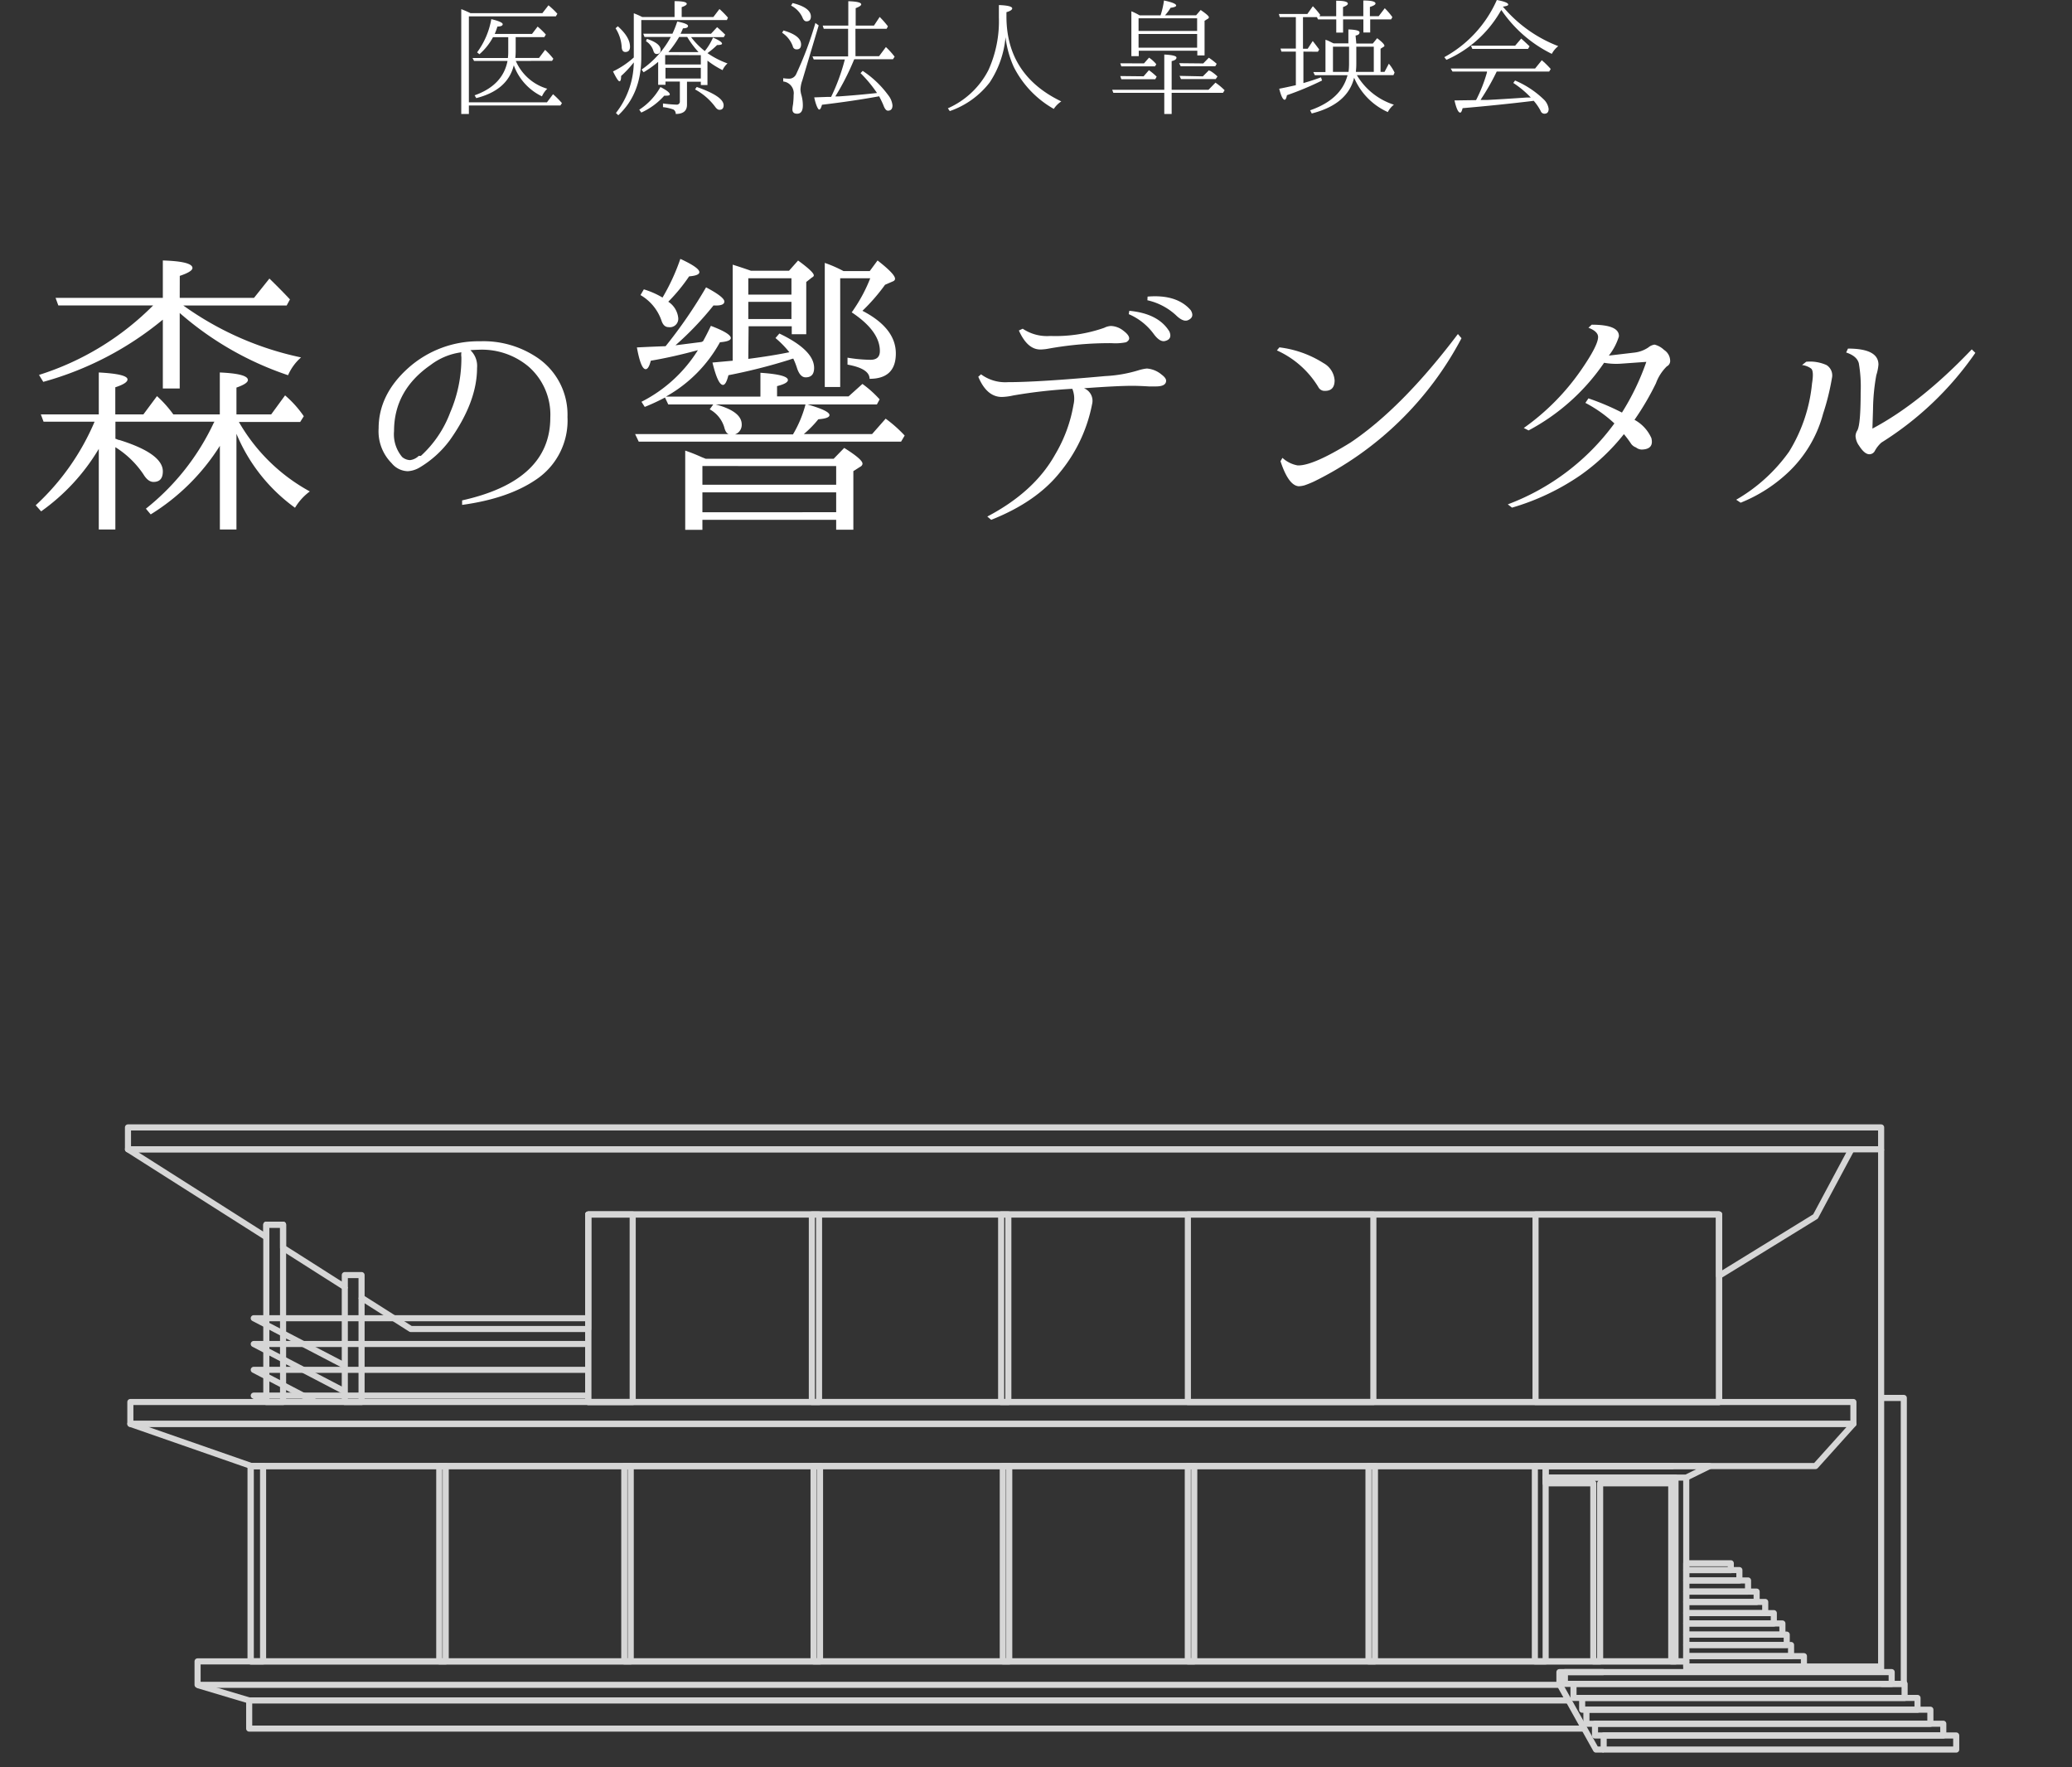 <svg xmlns="http://www.w3.org/2000/svg" viewBox="0 0 340 290"><rect x="0" y="0" width="340" height="290" fill="#333333" stroke="none"/><defs><style>.cls-1,.cls-4{fill:none;}.cls-2{fill:#fff;}.cls-3{opacity:0.8;}.cls-4{stroke:#fff;stroke-linejoin:round;}</style></defs><title>entrance_logo</title><g id="レイヤー_2" data-name="レイヤー 2"><g id="ファーストビュー"><rect class="cls-1" width="340" height="290"/><path class="cls-2" d="M77.21,2.16H89L90,.87a13,13,0,0,1,1.46,1.39l-.25.42H76.94V16.79H89.75l1-1.33a14.35,14.35,0,0,1,1.46,1.46l-.25.39H76.94V18.7H75.69V1.5Q76.4,1.77,77.21,2.16ZM84.64,10a8.11,8.11,0,0,0,5.16,4.56,4.09,4.09,0,0,0-.87,1.25,9.12,9.12,0,0,1-4.62-5.1q-1,4.08-6.16,5.39l-.27-.46Q82.51,14,83.28,10H77.79l-.25-.48h5.8a8,8,0,0,0,.06-1V6.1h-2.5A9.85,9.85,0,0,1,78.67,8.9l-.38-.31a12.89,12.89,0,0,0,2.33-5.45q1.87.46,1.87.83t-.87.39a11.53,11.53,0,0,1-.44,1.21H87.3l.92-1.21a12.27,12.27,0,0,1,1.35,1.31l-.25.42h-4.7V8.32a10.73,10.73,0,0,1-.06,1.19h3.89l1-1.33a12,12,0,0,1,1.35,1.46l-.21.35Z"/><path class="cls-2" d="M105.38,2.79h5.31V.19q2,0,2,.44c0,.17-.28.35-.83.54V2.79h5.2l1-1.31a15,15,0,0,1,1.39,1.41l-.17.4H105.23V9.4q0,6-3.77,9.51l-.39-.37a13.75,13.75,0,0,0,2.93-8.2v-.1a17.83,17.83,0,0,1-2.08,2.23q0,.87-.27.87t-1.06-1.62A14.37,14.37,0,0,0,104,9.43V2.18A12.78,12.78,0,0,1,105.38,2.79Zm-4,1.52q2,1.79,2,3.35,0,.87-.77.87-.58,0-.6-.89a6.43,6.43,0,0,0-1-3ZM104.9,18a10.46,10.46,0,0,0,3.47-3.72q1.54.79,1.54,1.21,0,.21-.58.21l-.33,0a11.23,11.23,0,0,1-3.77,2.77ZM108,10.15a17.63,17.63,0,0,1-2.39,1.71l-.33-.44a15.42,15.42,0,0,0,4.79-5.35h-4.31l-.21-.54h4.79a15.82,15.82,0,0,0,.79-2q1.77.35,1.77.73t-.83.39a8.18,8.18,0,0,1-.4.89h5l1-1.08q.42.33,1.33,1.23l-.23.4h-5.37a12.61,12.61,0,0,0,2.25,2.29A9.38,9.38,0,0,0,117,6.16q1.48.65,1.48,1c0,.15-.27.23-.81.23a13.19,13.19,0,0,1-1.58,1.33,14.52,14.52,0,0,0,3.29,1.69,3.11,3.11,0,0,0-.81,1.1,14.61,14.61,0,0,1-2.48-1.56v4H115v-.54h-2.27v3.77q0,1.52-1.85,1.52a.79.79,0,0,0-.38-.73,7.31,7.31,0,0,0-1.71-.39v-.6a21.56,21.56,0,0,0,2.21.19.5.5,0,0,0,.56-.56V13.38H109.2v.54H108Zm-1.85-3.77q2.25.73,2.25,1.79c0,.46-.22.69-.65.69-.26,0-.44-.18-.54-.54A2.86,2.86,0,0,0,106,6.76Zm3,2.66,0,0v1.54H115V9.05ZM115,12.88V11.13H109.2v1.75Zm-5.31-4.33h4.93a15.63,15.63,0,0,1-1.85-2.48h-1.33A17,17,0,0,1,109.68,8.55Zm4.64,5.72q4.41,1.54,4.41,3,0,.75-.69.75c-.24,0-.48-.18-.73-.54a10.17,10.17,0,0,0-3.27-2.81Z"/><path class="cls-2" d="M128.56,5q2.89.83,2.89,2.29,0,.81-.71.81a.61.61,0,0,1-.65-.52,4.51,4.51,0,0,0-1.75-2.21Zm5.78-.83-2.68,9-.1.29a5.41,5.41,0,0,0-.21,1.21,3.79,3.79,0,0,0,.12.81,6.22,6.22,0,0,1,.27,1.81q0,1.37-.94,1.37-.77,0-.77-.71s0-.3.1-.83a13.37,13.37,0,0,0,.1-1.54,1.94,1.94,0,0,0-1.71-2.21v-.54a6,6,0,0,0,.87.08,1.27,1.27,0,0,0,1.25-.73,57.56,57.56,0,0,0,3.16-8.41ZM130.06.5q3,.75,3,2.21,0,.79-.73.79-.42,0-.67-.67A4.09,4.09,0,0,0,129.81.92Zm10.32,8.72h3.87l1.12-1.5a12.73,12.73,0,0,1,1.43,1.58l-.27.42h-6.33a1,1,0,0,0-.13.25,40.55,40.55,0,0,1-3,5.85l.58,0q3.31-.23,6.26-.56A21.56,21.56,0,0,0,141.21,12l.35-.37a16.27,16.27,0,0,1,4.2,4,3.18,3.18,0,0,1,.69,1.66q0,.87-.75.87-.42,0-.75-.92-.25-.6-.69-1.44-4.18.77-9.38,1.39c-.14.53-.29.79-.46.79s-.53-.67-.81-2l2.25-.08.52,0a32.38,32.38,0,0,0,2.25-6.14h-5.1l-.21-.5h5.85V4.72h-4L135,4.2h4.2v-4q2.12.06,2.12.52,0,.27-.91.62V4.2h3l.94-1.42a15.58,15.58,0,0,1,1.35,1.54l-.21.4h-5.12Z"/><path class="cls-2" d="M165.15,2V2.7q0,9.61,9,13.94a4.28,4.28,0,0,0-1.23,1.23A16.38,16.38,0,0,1,166.36,11,16.44,16.44,0,0,1,165,6.1a16,16,0,0,1-2.6,7.43,14.06,14.06,0,0,1-6.55,4.7l-.31-.46a13.65,13.65,0,0,0,6.66-6.28,19.48,19.48,0,0,0,1.71-8.66v-2q2.19.08,2.19.56Q166.07,1.73,165.15,2Z"/><path class="cls-2" d="M192.26,15.23V18.7h-1.21V15.23h-8.36l-.19-.5h8.55V8.95q2,.1,2,.5t-.79.58v4.7h6.05l1.14-1.17a10.16,10.16,0,0,1,1.5,1.25l-.27.42Zm-4.54-4.83.83-.94a5.59,5.59,0,0,1,1.19,1.08l-.21.35H184l-.17-.5Zm-.06,2.12.87-1a9.73,9.73,0,0,1,1.27,1.06l-.23.42H184l-.17-.52Zm-.65-10h3.43A13.37,13.37,0,0,0,191,.08q2,.42,2,.83,0,.25-.92.37a6.83,6.83,0,0,1-.91,1.23h5.1l.75-.87q1.35.92,1.35,1.19a.31.31,0,0,1-.21.27l-.5.31V9.09h-1.19V8.32h-9.61v.89h-1.21V1.85A10.61,10.61,0,0,1,187,2.52Zm9.43,2.56V3h-9.61V5.08Zm0,.5h-9.61V7.82h9.61Zm1,4.83.92-.94a11.27,11.27,0,0,1,1.29,1l-.23.4h-5.68l-.25-.5Zm-.06,2.12,1-1,.13.1.08,0a6.32,6.32,0,0,1,1.19.92l-.29.42h-5.7l-.23-.52Z"/><path class="cls-2" d="M213.88,8.47v5.16q1.41-.4,2.89-.94l.17.52a49.72,49.72,0,0,1-5.76,2.41q-.15.75-.37.75-.44,0-.9-1.81,1-.19,2.73-.58V8.47h-2.37l-.15-.5h2.52V2.81H210l-.15-.52h4.68l.9-1.27a12.82,12.82,0,0,1,1.21,1.42l-.13.23h2.75V.12q1.91,0,1.91.48,0,.27-.79.56v1.5h3.33V.08q2,0,2,.5,0,.27-.92.56V2.66h1.44l1-1.31a11,11,0,0,1,1.25,1.46l-.21.37h-3.43V5.33h-1.12V3.18h-3.33V5.35h-1.12V3.18h-3l-.17-.37h-2.29V8h.77l.83-1.27q.58.73,1.06,1.39l-.21.37Zm8.68-1.33h2.71l.71-.87q1.18.89,1.19,1.23c0,.06,0,.12-.15.19l-.48.31V11.8h.65l.71-1.35a7.1,7.1,0,0,1,.94,1.46l-.19.42h-6a10.94,10.94,0,0,0,6.08,4.85,3.64,3.64,0,0,0-1,1.21,10.81,10.81,0,0,1-5.53-5.64q-1.06,4.37-6.95,5.87l-.27-.52q5.1-1.77,6.14-5.76h-5.37l-.25-.52h2V6.53l.21.06.29.12.66.33.19.08h2.41V4.83q1.83.06,1.83.48t-.65.52Zm-1.19.52h-2.64V11.8h2.56a12,12,0,0,0,.08-1.35Zm1.19,0v2.85a10.14,10.14,0,0,1-.06,1.12l0,.17h2.93V7.66Z"/><path class="cls-2" d="M246.6,1.1l.15.15a22.27,22.27,0,0,0,8.95,6.32,4,4,0,0,0-1.06,1.27,21.38,21.38,0,0,1-8.28-7.2l-.15.23a19.12,19.12,0,0,1-8.86,7.95L237,9.38A19.81,19.81,0,0,0,245.62,0q1.87.35,1.87.75C247.49.92,247.19,1,246.6,1.1Zm-4.39,15.33A24.31,24.31,0,0,0,244,11.88a.08.08,0,0,0,0-.06.18.18,0,0,0,0-.08h-5.66l-.29-.5H251.9L253,9.88l.19.17a13.62,13.62,0,0,1,1.27,1.27l-.25.42H245.6a37.28,37.28,0,0,1-2.5,4.41,1.67,1.67,0,0,1-.15.25l1.14,0q2.54-.13,6.45-.4l.65,0a16,16,0,0,0-2.87-2.39l.29-.4a15.41,15.41,0,0,1,4.66,3.06,2.63,2.63,0,0,1,.85,1.6q0,.79-.71.79a.66.66,0,0,1-.6-.46,8.36,8.36,0,0,0-1.14-1.66l-.44.06Q246,17.23,240,17.75q-.17.73-.39.73-.48,0-.94-2Zm6.41-8.93,1-1.17q.77.69,1.37,1.27l-.25.42H241.6l-.23-.52Z"/><path class="cls-2" d="M36.08,73.16A35.45,35.45,0,0,1,24.73,84.41l-.79-.94A39.17,39.17,0,0,0,35.09,69.35l.1-.15H18.94V72a1.4,1.4,0,0,1,.3.1.79.79,0,0,0,.35.1q7.13,2.23,7.13,5.15,0,1.74-1.54,1.73-.89,0-1.64-1.24a15.3,15.3,0,0,0-4.61-4.46V86.89H16.21V73.66A33.76,33.76,0,0,1,6.75,83.91l-.89-1A39.8,39.8,0,0,0,15.52,69.2H7.15L6.7,68h9.51V61.12q4.71.25,4.71,1.14,0,.64-2,1.29V68h4.61l2.23-3a18.93,18.93,0,0,1,2.68,3h7.63V61.12q4.61.2,4.61,1.24,0,.59-1.88,1.24V68h5.7l2.28-3.12a17.51,17.51,0,0,1,3.07,3.42l-.59.94H39.2a29.94,29.94,0,0,0,11.64,11.4,9.22,9.22,0,0,0-2.43,2.68,28.4,28.4,0,0,1-9.61-12.14V86.89H36.08ZM29.49,48.88H41.68l2.53-3.17q1.93,1.88,3.37,3.42l-.54,1H30.08a51.22,51.22,0,0,0,19.32,8.52,8.23,8.23,0,0,0-2.13,2.92A52.13,52.13,0,0,1,29.49,51.36V63.75H26.72V52.45A52.76,52.76,0,0,1,7.1,62.66L6.4,61.52a45.8,45.8,0,0,0,18.73-11.4H9.57l-.45-1.24H26.72V42.74q4.86.15,4.86,1.24,0,.59-2.08,1.29Z"/><path class="cls-2" d="M77.19,57.46a3.57,3.57,0,0,1,1.09,2.92q0,5.55-4.46,11.84a16.88,16.88,0,0,1-4.91,4.46,4.23,4.23,0,0,1-2,.64A3.53,3.53,0,0,1,64.26,76a7.4,7.4,0,0,1-2.13-5.7q0-5.55,4.86-9.91A17.26,17.26,0,0,1,78.77,56a15.74,15.74,0,0,1,9,2.43,11.29,11.29,0,0,1,5.35,10,11.64,11.64,0,0,1-5.15,10.26q-4.56,3.12-12.14,4.16l0-.74q14.47-3.22,14.47-13.58a10.47,10.47,0,0,0-3.62-8.42,11.91,11.91,0,0,0-7.88-2.73Q77.78,57.41,77.19,57.46ZM68.72,74.8a1.46,1.46,0,0,0,.35,0,18.3,18.3,0,0,0,4.81-7.13,22.47,22.47,0,0,0,1.83-9.07,2.77,2.77,0,0,1,0-.79,10.59,10.59,0,0,0-5.05,2.08q-6,4.16-6,10.85A5.77,5.77,0,0,0,66,75a2.11,2.11,0,0,0,1.29.5A2.45,2.45,0,0,0,68.72,74.8Z"/><path class="cls-2" d="M120.61,71.28h9.51a19,19,0,0,0,2.08-5q3.91,1.09,3.91,1.83,0,.55-1.83.69a17.88,17.88,0,0,1-2.38,2.43h11.2l2.23-2.53a21.66,21.66,0,0,1,3.12,2.77l-.59,1H104.81l-.59-1.24h15.36q-.5-.15-.74-1.14a5,5,0,0,0-2.38-2.92l.64-.89q4.61,1.14,4.61,3.37A1.65,1.65,0,0,1,120.61,71.28ZM115.36,56q.69-1.24,1.29-2.53,3.27,1.24,3.27,2,0,.55-1.78.69a22.8,22.8,0,0,1-8.87,8.92h15.51V61.17q4.51.3,4.51,1.19,0,.55-1.78,1v1.68h11.74L141.52,63a18,18,0,0,1,2.82,2.53l-.45.84H109.66l-.54-1.14a33.84,33.84,0,0,1-3.32,1.54l-.54-.84a23.37,23.37,0,0,0,9.26-8.47q-4.21,1.14-7.73,1.73-.35,1.39-.84,1.39-.79,0-1.44-3.57,3.12-.15,4.71-.2a78.08,78.08,0,0,0,6.64-9.66q3,1.59,3,2.33t-1.78.64a51.31,51.31,0,0,1-6.24,6.54l4.26-.54Zm-6.64-7.18a34.12,34.12,0,0,0,2.92-6.34q3.12,1.44,3.12,2.18,0,.55-1.68.69a28.75,28.75,0,0,1-3.42,4.16,3.62,3.62,0,0,1,1.63,2.63,1.38,1.38,0,0,1-1.58,1.54q-.79,0-1.14-1a7.76,7.76,0,0,0-3.47-4.26l.55-.94A13.86,13.86,0,0,1,108.72,48.83Zm7.08,26.46h21l1.73-1.78q3,1.88,3,2.58c0,.23-.17.43-.5.59l-1,.64v9.61h-2.82V85.3H115.26v1.64h-2.82v-13A28.8,28.8,0,0,1,115.11,75Zm-.54,1.19v3.07h21.95V76.48Zm21.95,7.58V80.79H115.26v3.27ZM122.79,58.89q3.86-.5,6.74-1.09a16.38,16.38,0,0,0-2.28-2.33l.64-.74q5.7,2.73,5.7,5.65,0,1.54-1.39,1.54-.89,0-1.39-1.44a12.31,12.31,0,0,0-.64-1.64,5.64,5.64,0,0,0-.64.2,92.22,92.22,0,0,1-10,2.53q-.4,1.59-.89,1.59-.84,0-1.73-3.67l3.32-.3V43.43q1.58.5,3,1h6.24l1.49-1.68q2.58,1.88,2.58,2.43,0,.2-.3.35l-.94.74v8.57h-2.38V53.54h-7.08Zm0-13.23v2.68h7.08V45.66Zm7.08,6.69V49.53h-7.08v2.82Zm8-6.69V63.5h-2.53V43.14a21.27,21.27,0,0,1,3.07,1.34h4.31L144,42.74q2.87,2.23,2.87,3c0,.2-.13.35-.4.45l-1.24.54A31.27,31.27,0,0,1,141.52,51Q147,53.84,147,58t-4.31,4.16q0-1.68-3.62-2.33V58.69a23.72,23.72,0,0,0,3.77.35q1.54,0,1.54-1.44,0-3.27-4.61-6.34s0-.08.1-.15l.3-.45a25.25,25.25,0,0,0,2.63-5Z"/><path class="cls-2" d="M166.28,64.89a9.77,9.77,0,0,1-1.88.25q-2.48,0-3.87-3.32l.45-.4a6.68,6.68,0,0,0,4.41,1.29q5,0,16-1a22.23,22.23,0,0,0,5.4-.94,7.39,7.39,0,0,1,1.39-.3,4.23,4.23,0,0,1,2.43,1q.74.55.74,1,0,.94-1.68.94h-1.14q-1.69-.1-2.73-.1-2.43,0-7.93.4a2.21,2.21,0,0,1,1.34,2.58A25,25,0,0,1,174,77.42q-3.86,4.91-11.35,7.88l-.64-.54q7.73-4.06,11.15-10.21a23.78,23.78,0,0,0,3-8.17,4.29,4.29,0,0,0-.2-2.58A83,83,0,0,0,166.28,64.89Zm1.54-10.95a7.14,7.14,0,0,0,4.51,1.19,24.22,24.22,0,0,0,8.87-1.34,2.71,2.71,0,0,1,1.09-.3,3.45,3.45,0,0,1,2,.74q1,.74,1,1.29c0,.23-.17.45-.5.64a8.71,8.71,0,0,1-2.38.15,56.47,56.47,0,0,0-10.31.89,7.64,7.64,0,0,1-1.39.15q-2.13,0-3.52-3.12ZM185.31,51q4.8.45,6.59,3.42.5,1.24-.74,1.54-.84.2-1.83-1.14a9.89,9.89,0,0,0-4.11-3.27Zm3-2.33q4.8-.4,7.08,2.23.69,1.14-.45,1.64-.79.35-2-.84a10.19,10.19,0,0,0-4.66-2.43Z"/><path class="cls-2" d="M209.94,57a17.33,17.33,0,0,1,7.23,2.58A3.51,3.51,0,0,1,219,62.41q0,1.74-1.59,1.73a1.15,1.15,0,0,1-1.09-.64,15.26,15.26,0,0,0-6.79-6Zm.5,18.13a5,5,0,0,0,2.48,1.24q2.48.1,8.72-3.77,8.47-5.7,17.59-17.79l.59.69A54.38,54.38,0,0,1,215.64,79a16.32,16.32,0,0,1-1.58.64,4.14,4.14,0,0,1-.94.15q-1.68-.1-3-4.11Z"/><path class="cls-2" d="M264,58.35l4.26-.5A5.13,5.13,0,0,0,270.5,57a2,2,0,0,1,1-.45,3.45,3.45,0,0,1,1.56.87,2.16,2.16,0,0,1,1,1.91,1,1,0,0,1-.55.79,7.45,7.45,0,0,0-1.78,2.77,44.79,44.79,0,0,1-3.52,6,6.32,6.32,0,0,1,2.77,3q.45,1.83-1.59,1.88a1.61,1.61,0,0,1-.94-.35,1.7,1.7,0,0,1-.89-.74q-.54-.79-1.09-1.44A34.32,34.32,0,0,1,259.31,78a39.1,39.1,0,0,1-11.2,5.3l-.69-.54a38.32,38.32,0,0,0,17.49-13.28,21.81,21.81,0,0,0-4.76-3.37l.5-.74a40.49,40.49,0,0,1,5.5,2.33,40.44,40.44,0,0,0,4-8.32l-4.21.3a11.26,11.26,0,0,1-2.72-.15,34.7,34.7,0,0,1-12.39,11.1l-.79-.4a38.27,38.27,0,0,0,9.51-9.66q2.58-3.76,2.68-5.15.1-1-1.58-1.64l.54-.5q4.56,0,4.46,1.93A9.81,9.81,0,0,1,264,58.35Z"/><path class="cls-2" d="M284.9,82a27.49,27.49,0,0,0,8.67-7.88,26,26,0,0,0,3.77-11.2q.35-2.13-.2-2.48a3.17,3.17,0,0,0-1.44-.54l.69-.54a6.63,6.63,0,0,1,3.32.54,2,2,0,0,1,.89,2.18,39.48,39.48,0,0,1-1.44,5.8,20.44,20.44,0,0,1-5.45,9.36,24.75,24.75,0,0,1-8.08,5.25ZM324.14,57.9a52.68,52.68,0,0,1-15.41,14.72A5,5,0,0,0,307.64,74a1,1,0,0,1-.89.54q-.79,0-1.68-1.39a3,3,0,0,1-.59-1.59,1.84,1.84,0,0,1,.3-.94q.54-1,.54-6.19a22.61,22.61,0,0,0-.3-4.81q-.3-1.19-2.08-1.78l.3-.64q5,0,5,2.63a7.7,7.7,0,0,1-.35,1.73,33.13,33.13,0,0,0-.54,5.6l-.1,3.17q7.93-4.21,16.3-13Z"/><g class="cls-3"><rect class="cls-4" x="21" y="185" width="287.68" height="3.59"/><line class="cls-4" x1="308.68" y1="274.38" x2="308.68" y2="188.59"/><line class="cls-4" x1="276.71" y1="273.46" x2="308.68" y2="273.46"/><polyline class="cls-4" points="308.68 229.39 312.4 229.39 312.4 276.31 308.68 276.31"/><rect class="cls-4" x="21.39" y="230.06" width="282.74" height="3.59"/><rect class="cls-4" x="43.7" y="200.96" width="2.75" height="29.1"/><rect class="cls-4" x="276.7" y="271.76" width="19.31" height="1.7"/><rect class="cls-4" x="276.7" y="269.93" width="17.2" height="1.83"/><rect class="cls-4" x="276.7" y="268.23" width="16.49" height="1.7"/><rect class="cls-4" x="276.7" y="266.4" width="15.78" height="1.83"/><rect class="cls-4" x="276.7" y="264.7" width="14.37" height="1.7"/><rect class="cls-4" x="276.7" y="262.87" width="12.96" height="1.83"/><rect class="cls-4" x="276.7" y="261.17" width="11.55" height="1.7"/><rect class="cls-4" x="276.7" y="259.34" width="10.14" height="1.83"/><rect class="cls-4" x="276.7" y="257.64" width="8.72" height="1.7"/><rect class="cls-4" x="276.7" y="256.52" width="7.31" height="1.13"/><rect class="cls-4" x="41.14" y="240.57" width="2.03" height="32.05"/><rect class="cls-4" x="251.86" y="240.57" width="1.77" height="32.05"/><rect class="cls-4" x="224.56" y="240.57" width="1.06" height="32.05"/><rect class="cls-4" x="194.91" y="240.57" width="1.06" height="32.05"/><rect class="cls-4" x="164.55" y="240.57" width="1.06" height="32.05"/><rect class="cls-4" x="133.5" y="240.57" width="1.06" height="32.05"/><rect class="cls-4" x="102.44" y="240.57" width="1.06" height="32.05"/><rect class="cls-4" x="72.08" y="240.57" width="1.06" height="32.05"/><polygon class="cls-4" points="253.63 242.47 253.63 243.4 261.45 243.4 261.45 272.62 262.57 272.62 262.57 243.4 274.24 243.4 274.24 272.62 274.94 272.62 274.94 242.47 253.63 242.47"/><polyline class="cls-4" points="255.9 276.47 32.42 276.47 32.42 272.62 276.7 272.62 276.7 274.41"/><path class="cls-4" d="M276.7,274.46"/><polyline class="cls-4" points="260.06 283.65 40.89 283.65 40.89 279.03 257.32 279.03"/><polygon class="cls-4" points="304.13 233.65 21.39 233.65 41.26 240.57 297.91 240.57 304.13 233.65"/><rect class="cls-4" x="194.92" y="199.29" width="30.44" height="30.77"/><rect class="cls-4" x="96.52" y="199.29" width="7.3" height="30.77"/><rect class="cls-4" x="251.97" y="199.29" width="30.12" height="30.77"/><rect class="cls-4" x="133.22" y="199.29" width="1.18" height="30.77"/><rect class="cls-4" x="164.28" y="199.29" width="1.18" height="30.77"/><rect class="cls-4" x="258.2" y="276.31" width="54.33" height="2.31"/><rect class="cls-4" x="256.79" y="274.38" width="53.62" height="1.93"/><polyline class="cls-4" points="263.14 287.09 261.89 287.09 255.89 276.34 255.89 274.38 263.14 274.38"/><rect class="cls-4" x="259.62" y="278.62" width="55.03" height="1.93"/><rect class="cls-4" x="260.32" y="280.55" width="56.44" height="2.31"/><rect class="cls-4" x="261.73" y="282.85" width="57.15" height="1.93"/><rect class="cls-4" x="263.15" y="284.78" width="57.85" height="2.31"/><rect class="cls-4" x="96.52" y="199.29" width="185.57" height="30.77"/><polyline class="cls-4" points="56.58 211.2 56.58 230.06 59.33 230.06 59.33 212.95"/><polygon class="cls-4" points="21 188.59 43.7 203.01 43.7 200.96 46.45 200.96 46.45 204.76 56.58 211.2 56.58 209.23 59.33 209.23 59.33 212.95 67.41 218.08 96.52 218.08 96.52 199.29 282.08 199.29 282.08 209.36 297.91 199.62 303.81 188.59 21 188.59"/><polygon class="cls-4" points="276.7 242.46 253.63 242.46 253.63 240.57 280.53 240.57 276.7 242.46"/><polyline class="cls-4" points="274.6 240.57 41.13 240.57 41.13 272.62 276.7 272.62 276.7 242.51"/><line class="cls-4" x1="32.44" y1="276.51" x2="40.88" y2="279.03"/><polyline class="cls-4" points="56.51 224.06 41.64 216.31 96.45 216.31"/><polyline class="cls-4" points="56.51 228.3 41.64 220.54 96.45 220.54"/><polyline class="cls-4" points="51.7 230.03 41.64 224.78 96.45 224.78"/><polyline class="cls-4" points="43.56 230.06 41.64 229.01 96.45 229.01"/></g></g></g></svg>